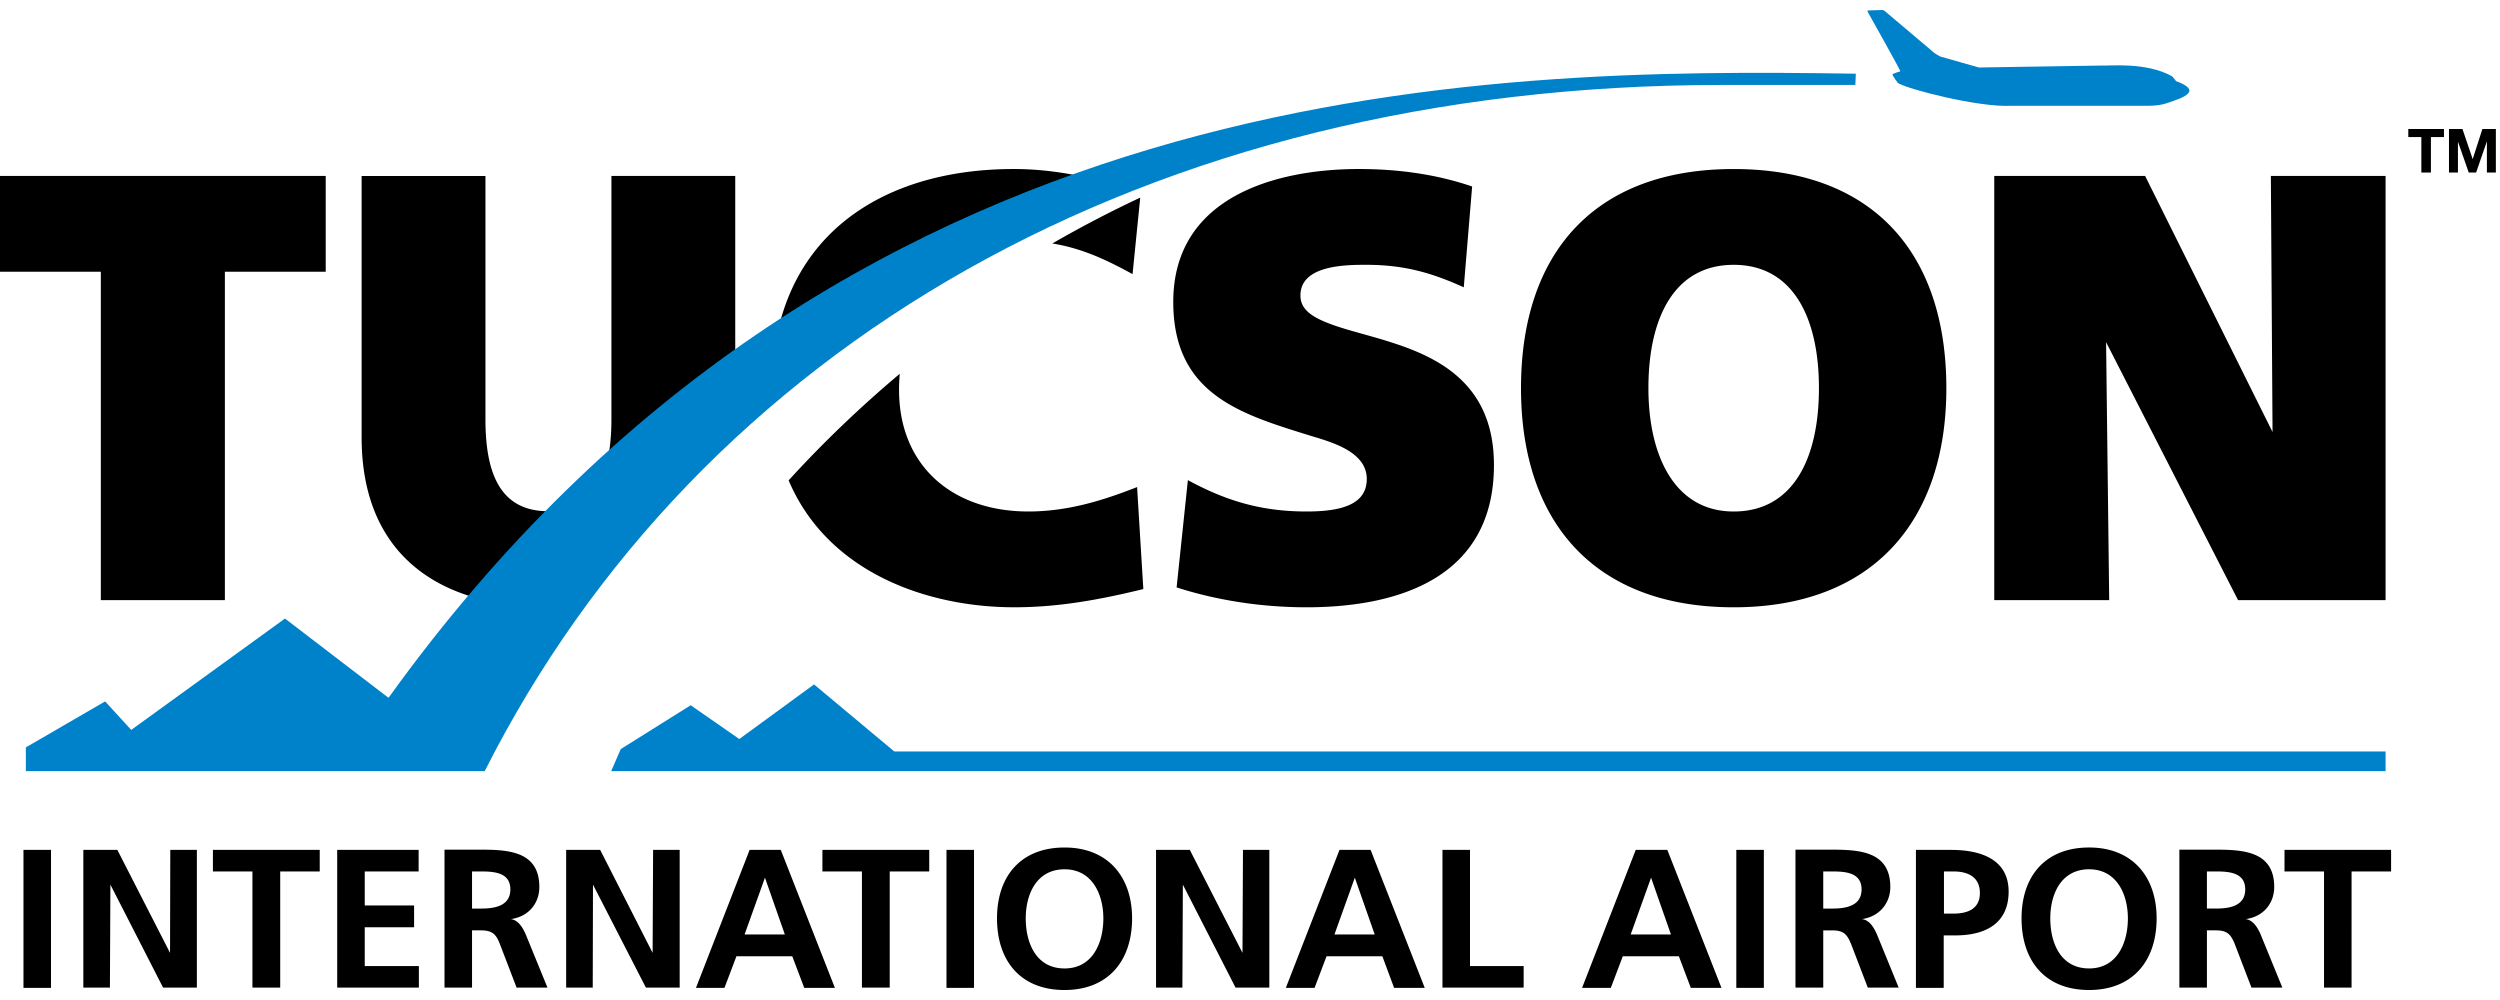 <svg xmlns="http://www.w3.org/2000/svg" fill="000" width="250" height="100" viewBox="0 0 250 100">
  <path d="M5.101 84.99H2.347v13.795h2.754V84.99ZM227.254 43.198l-.168-25.602h11.472v42.414h-14.753l-13.196-25.793.311 25.793h-11.495v-42.414h15.088l12.741 25.602ZM22.488 60.011H10.083V27.176H0v-9.58h32.571v9.58H22.488v32.834Zm25.649-.072c-7.281-1.844-11.975-7.065-11.975-16.214V17.597h12.382v24.308c0 5.389 1.437 9.22 6.299 9.22.527 0 1.03-.048 1.485-.144-2.778 2.802-5.508 5.772-8.191 8.933m13.005-42.318H73.524v18.656c-4.407 3.209-8.765 6.754-13.028 10.705.455-1.413.647-3.137.647-5.053V17.597Zm52.88 2.179-.767 7.64c-2.778-1.533-5.197-2.611-8.023-3.066 2.826-1.629 5.748-3.161 8.766-4.574M77.739 33.331c2.347-10.993 11.735-16.429 23.638-16.429 2.562 0 5.029.335 7.472.886-10.418 3.688-20.908 8.717-31.11 15.567m25.099 17.794c3.855 0 7.352-1.054 10.872-2.443l.623 10.202c-4.335 1.054-8.43 1.82-12.908 1.82-8.694 0-18.657-3.473-22.561-12.693 3.473-3.808 7.185-7.352 11.113-10.657a17.586 17.586 0 0 0-.072 1.605c0 7.568 5.293 12.166 12.933 12.166Zm27.829 9.58c-4.359 0-8.838-.647-13.005-1.988l1.126-10.729c3.88 2.107 7.4 3.137 11.879 3.137 3.616 0 6.011-.766 6.011-3.257 0-2.73-3.545-3.688-5.604-4.311-6.922-2.155-13.747-4.095-13.747-13.388 0-10.585 10.394-13.292 18.561-13.292 3.855 0 7.687.503 11.327 1.748l-.838 10.083c-3.305-1.509-6.083-2.251-9.747-2.251-2.06 0-6.586.024-6.586 3.066 0 1.173.79 1.964 2.562 2.682 1.797.742 4.192 1.245 6.61 2.036 4.934 1.581 10.179 4.335 10.179 12.238 0 11.304-9.604 14.226-18.752 14.226m97.808 24.261v2.155h3.952v11.615h2.754V87.145h3.952v-2.155h-10.658Zm-33.816-46.174c0-13.507-7.329-21.913-21.267-21.913-13.938 0-21.267 8.406-21.267 21.913 0 13.507 7.448 21.913 21.267 21.913 13.819 0 21.267-8.526 21.267-21.913Zm-21.267 12.334c-5.939 0-8.526-5.628-8.526-12.334 0-7.041 2.587-12.334 8.526-12.334s8.526 5.293 8.526 12.334c0 7.041-2.587 12.334-8.526 12.334ZM17.004 95.288 11.735 84.99H8.334v13.771h2.658l.048-10.298 5.269 10.298h3.377V84.99h-2.658l-.024 10.298Zm4.287-8.143h3.952v11.615h2.778V87.145h3.952v-2.155H21.291v2.155Zm15.184 5.58h4.934V90.546h-4.934v-3.401h5.388v-2.155h-8.143v13.771h8.167v-2.155h-5.412v-3.88Zm14.609-.815c1.772-.239 2.85-1.581 2.85-3.209 0-3.832-3.544-3.736-6.49-3.736h-2.994v13.795h2.754v-5.724h.886c1.173 0 1.533.407 1.916 1.413l1.653 4.311h3.089l-2.203-5.389c-.287-.623-.719-1.365-1.461-1.461ZM48.114 90.857h-.91v-3.712h.91c1.389 0 2.922.144 2.922 1.796s-1.557 1.916-2.922 1.916Zm17.148 4.431-5.245-10.298h-3.401v13.771h2.658l.024-10.298 5.293 10.298h3.377V84.99h-2.658l-.048 10.298Zm9.7-10.298-5.365 13.795h2.85l1.198-3.161h5.58l1.198 3.161h3.066l-5.412-13.795H74.961Zm-.503 8.454 2.036-5.676 1.988 5.676h-4.023Zm7.783-6.299h3.952v11.615h2.778V87.145h3.952v-2.155H82.241v2.155Zm15.16-2.155h-2.754v13.795h2.754V84.99Zm9.053-.239c-4.383 0-6.754 2.874-6.754 7.089 0 4.215 2.323 7.161 6.754 7.161 4.431 0 6.754-2.994 6.754-7.161 0-4.167-2.419-7.089-6.754-7.089Zm0 12.094c-2.826 0-3.88-2.515-3.88-5.005s1.126-4.91 3.88-4.91 3.88 2.491 3.88 4.91c0 2.419-1.054 5.005-3.88 5.005Zm17.794-1.557-5.268-10.298h-3.377v13.771h2.634l.048-10.298 5.269 10.298h3.377V84.99h-2.635l-.048 10.298Zm9.7-10.298-5.365 13.795h2.874l1.197-3.161h5.58l1.174 3.161h3.065l-5.412-13.795h-3.137.024Zm-.503 8.454 2.035-5.676 1.988 5.676h-4.023ZM147 84.99h-2.754v13.771h8.119v-2.155H147V84.99Zm16.573 0-5.365 13.795h2.874l1.198-3.161h5.604l1.197 3.161h3.066l-5.413-13.795h-3.161Zm-.503 8.454 2.036-5.676 1.987 5.676h-4.023Zm13.316-8.454h-2.755v13.795h2.755V84.99Zm9.795 6.921c1.748-.239 2.85-1.581 2.85-3.209 0-3.832-3.545-3.736-6.491-3.736h-2.993v13.795h2.778v-5.724h.886c1.174 0 1.509.407 1.916 1.413l1.652 4.311h3.09l-2.203-5.389c-.288-.623-.719-1.365-1.461-1.461m-2.97-1.054h-.91v-3.712h.91c1.389 0 2.922.144 2.922 1.796s-1.557 1.916-2.922 1.916Zm11.855-5.867h-3.497v13.795h2.778v-5.245h1.174c2.97 0 5.317-1.173 5.317-4.383s-2.755-4.167-5.748-4.167m.239 6.37h-.958v-4.215h.958c1.437 0 2.635.551 2.635 2.155 0 1.605-1.246 2.06-2.635 2.06Zm13.556-6.61c-4.383 0-6.754 2.874-6.754 7.089 0 4.215 2.323 7.161 6.754 7.161 4.43 0 6.753-2.994 6.753-7.161 0-4.167-2.418-7.089-6.753-7.089Zm0 12.094c-2.826 0-3.88-2.515-3.88-5.005s1.126-4.91 3.88-4.91 3.879 2.491 3.879 4.91c0 2.419-1.053 5.005-3.879 5.005Zm15.662-4.934c1.773-.239 2.85-1.581 2.85-3.209 0-3.832-3.544-3.736-6.49-3.736h-2.994v13.795h2.755v-5.724h.886c1.173 0 1.508.407 1.916 1.413l1.652 4.311h3.09l-2.204-5.389c-.287-.623-.718-1.365-1.461-1.461Zm-2.969-1.054h-.91v-3.712h.91c1.389 0 2.921.144 2.921 1.796s-1.556 1.916-2.921 1.916Z"/>
  <path d="M242.135 13.706v3.547h.957v-3.547h1.304v-.804h-3.566v.804h1.305Zm2.763-.804v4.352h.896v-3.054h.012l1.067 3.054h.737l1.067-3.084h.012v3.084h.896v-4.352h-1.347l-.963 2.993h-.012l-1.018-2.993h-1.347Z"/>
  <path fill="#0082CA" d="M217.554 8.089c2.682.982.958 1.629-.862 2.227-.862.287-1.796.264-2.132.264h-13.459c-3.233.168-10.322-1.653-11.304-2.275-.024 0-.503-.695-.551-.838-.024-.12.767-.311.791-.335.071 0-3.234-5.891-3.234-5.891l-.071-.192L188.168 1c.192 0 .288.072.384.168l4.478 3.784c.288.287.623.503.982.695l3.88 1.102 12.142-.192c.91.048 4.574-.383 7.185 1.078l.359.431-.024.024ZM89.426 75.147H238.558v1.964H61.118l.958-2.203 6.993-4.383 4.862 3.377 7.472-5.46 7.999 6.682.024.024ZM38.869 69.758C83.822 7.251 148.054 6.796 185.582 7.37l-.048 1.126h-13.388c-57.478 0-102.263 26.224-123.673 68.614H2.586v-2.371l7.927-4.598 2.61 2.85 15.375-11.136 10.322 7.903h.048Z"/>
</svg>
